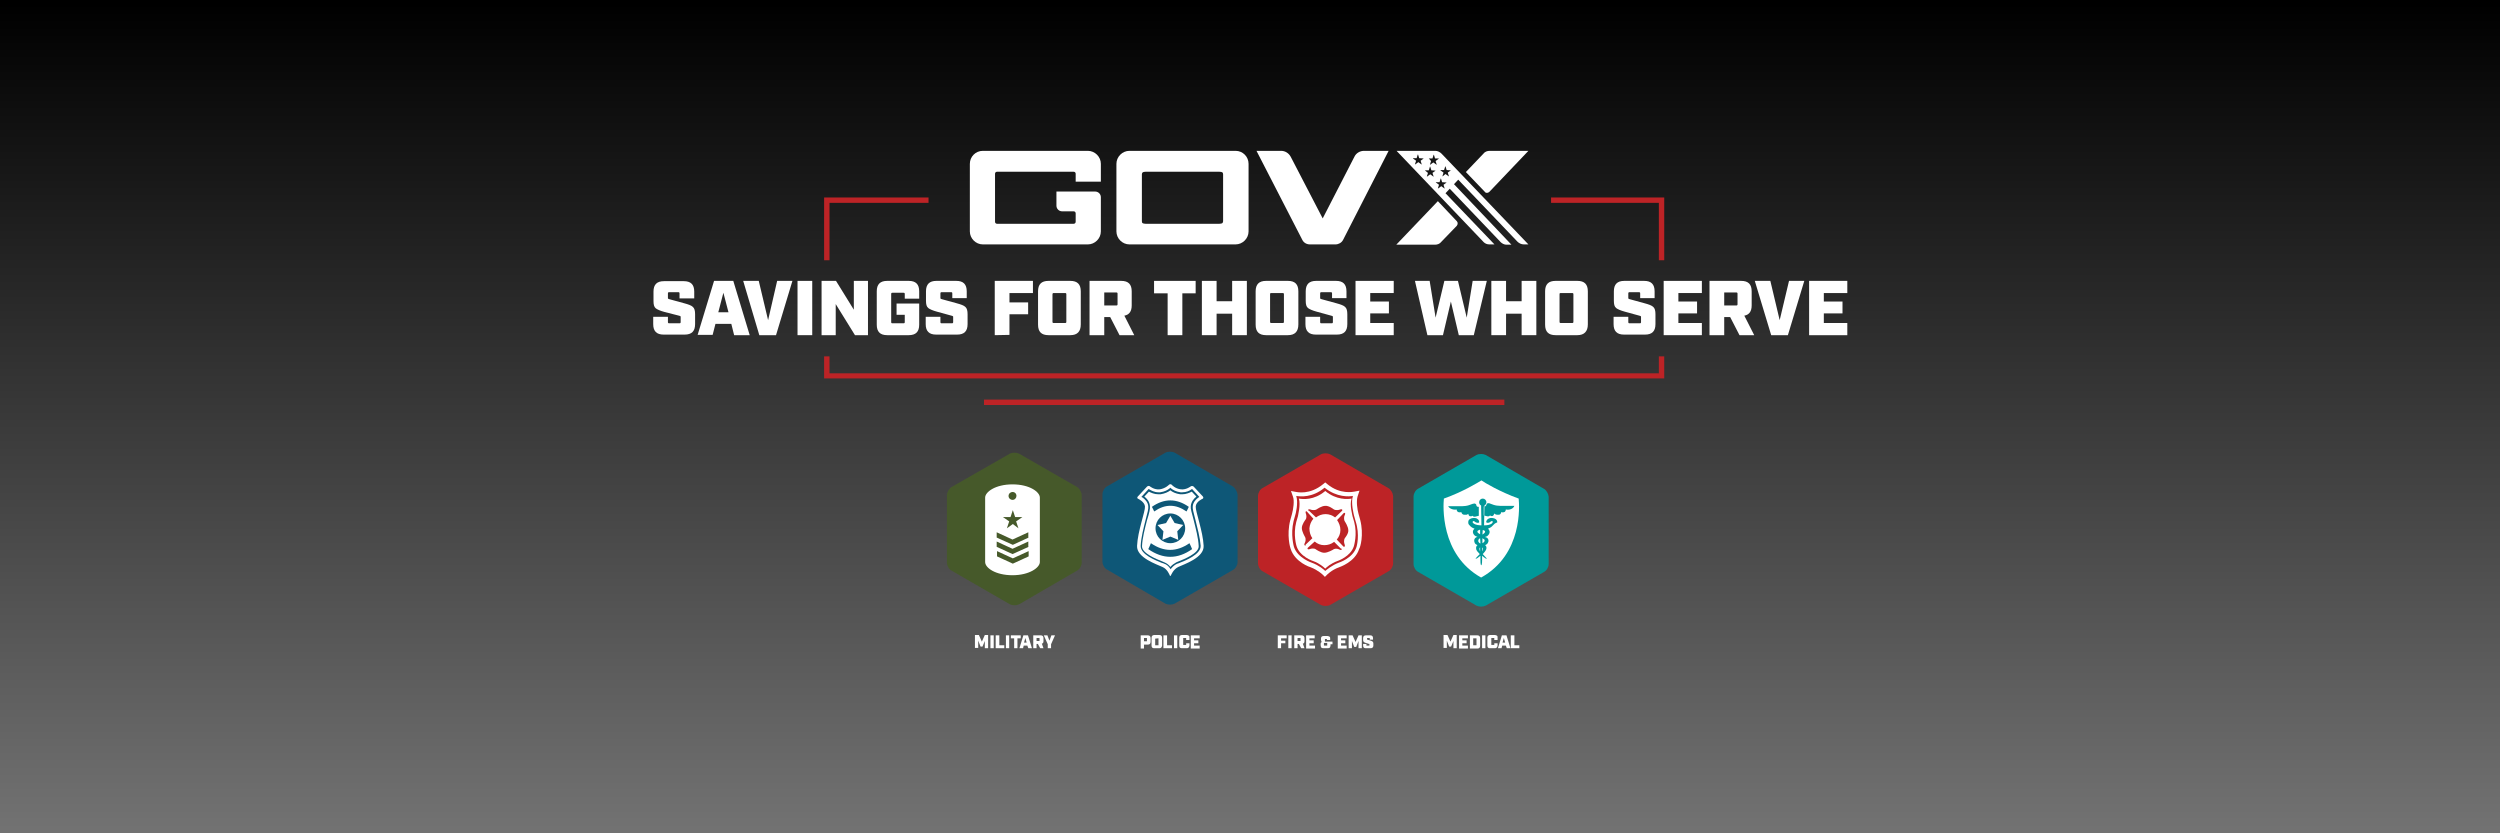 <svg version="1.0" preserveAspectRatio="xMidYMid meet" height="400" viewBox="0 0 900 300" zoomAndPan="magnify" width="1200" xmlns:xlink="http://www.w3.org/1999/xlink" xmlns="http://www.w3.org/2000/svg"><defs><linearGradient id="6fcce1ba76" y2="400" gradientUnits="userSpaceOnUse" x2="600" y1="0" gradientTransform="matrix(0.75, 0, 0, 0.75, 0, 0)" x1="600"><stop offset="0" stop-color="rgb(0%, 0%, 0%)" stop-opacity="1"></stop><stop offset="0.008" stop-color="rgb(0.175%, 0.175%, 0.175%)" stop-opacity="1"></stop><stop offset="0.016" stop-color="rgb(0.526%, 0.526%, 0.526%)" stop-opacity="1"></stop><stop offset="0.023" stop-color="rgb(0.879%, 0.879%, 0.879%)" stop-opacity="1"></stop><stop offset="0.031" stop-color="rgb(1.231%, 1.231%, 1.231%)" stop-opacity="1"></stop><stop offset="0.039" stop-color="rgb(1.584%, 1.584%, 1.584%)" stop-opacity="1"></stop><stop offset="0.047" stop-color="rgb(1.936%, 1.936%, 1.936%)" stop-opacity="1"></stop><stop offset="0.055" stop-color="rgb(2.289%, 2.289%, 2.289%)" stop-opacity="1"></stop><stop offset="0.062" stop-color="rgb(2.641%, 2.641%, 2.641%)" stop-opacity="1"></stop><stop offset="0.07" stop-color="rgb(2.994%, 2.994%, 2.994%)" stop-opacity="1"></stop><stop offset="0.078" stop-color="rgb(3.346%, 3.346%, 3.346%)" stop-opacity="1"></stop><stop offset="0.086" stop-color="rgb(3.699%, 3.699%, 3.699%)" stop-opacity="1"></stop><stop offset="0.094" stop-color="rgb(4.051%, 4.051%, 4.051%)" stop-opacity="1"></stop><stop offset="0.102" stop-color="rgb(4.402%, 4.402%, 4.402%)" stop-opacity="1"></stop><stop offset="0.109" stop-color="rgb(4.755%, 4.755%, 4.755%)" stop-opacity="1"></stop><stop offset="0.117" stop-color="rgb(5.107%, 5.107%, 5.107%)" stop-opacity="1"></stop><stop offset="0.125" stop-color="rgb(5.46%, 5.46%, 5.46%)" stop-opacity="1"></stop><stop offset="0.133" stop-color="rgb(5.812%, 5.812%, 5.812%)" stop-opacity="1"></stop><stop offset="0.141" stop-color="rgb(6.165%, 6.165%, 6.165%)" stop-opacity="1"></stop><stop offset="0.148" stop-color="rgb(6.517%, 6.517%, 6.517%)" stop-opacity="1"></stop><stop offset="0.156" stop-color="rgb(6.87%, 6.87%, 6.87%)" stop-opacity="1"></stop><stop offset="0.164" stop-color="rgb(7.222%, 7.222%, 7.222%)" stop-opacity="1"></stop><stop offset="0.172" stop-color="rgb(7.574%, 7.574%, 7.574%)" stop-opacity="1"></stop><stop offset="0.18" stop-color="rgb(7.927%, 7.927%, 7.927%)" stop-opacity="1"></stop><stop offset="0.188" stop-color="rgb(8.278%, 8.278%, 8.278%)" stop-opacity="1"></stop><stop offset="0.195" stop-color="rgb(8.63%, 8.63%, 8.63%)" stop-opacity="1"></stop><stop offset="0.203" stop-color="rgb(8.983%, 8.983%, 8.983%)" stop-opacity="1"></stop><stop offset="0.211" stop-color="rgb(9.335%, 9.335%, 9.335%)" stop-opacity="1"></stop><stop offset="0.219" stop-color="rgb(9.688%, 9.688%, 9.688%)" stop-opacity="1"></stop><stop offset="0.227" stop-color="rgb(10.04%, 10.04%, 10.04%)" stop-opacity="1"></stop><stop offset="0.234" stop-color="rgb(10.393%, 10.393%, 10.393%)" stop-opacity="1"></stop><stop offset="0.242" stop-color="rgb(10.745%, 10.745%, 10.745%)" stop-opacity="1"></stop><stop offset="0.25" stop-color="rgb(11.098%, 11.098%, 11.098%)" stop-opacity="1"></stop><stop offset="0.258" stop-color="rgb(11.45%, 11.45%, 11.45%)" stop-opacity="1"></stop><stop offset="0.266" stop-color="rgb(11.803%, 11.803%, 11.803%)" stop-opacity="1"></stop><stop offset="0.273" stop-color="rgb(12.155%, 12.155%, 12.155%)" stop-opacity="1"></stop><stop offset="0.281" stop-color="rgb(12.506%, 12.506%, 12.506%)" stop-opacity="1"></stop><stop offset="0.289" stop-color="rgb(12.859%, 12.859%, 12.859%)" stop-opacity="1"></stop><stop offset="0.297" stop-color="rgb(13.211%, 13.211%, 13.211%)" stop-opacity="1"></stop><stop offset="0.305" stop-color="rgb(13.564%, 13.564%, 13.564%)" stop-opacity="1"></stop><stop offset="0.312" stop-color="rgb(13.916%, 13.916%, 13.916%)" stop-opacity="1"></stop><stop offset="0.32" stop-color="rgb(14.268%, 14.268%, 14.268%)" stop-opacity="1"></stop><stop offset="0.328" stop-color="rgb(14.621%, 14.621%, 14.621%)" stop-opacity="1"></stop><stop offset="0.336" stop-color="rgb(14.973%, 14.973%, 14.973%)" stop-opacity="1"></stop><stop offset="0.344" stop-color="rgb(15.326%, 15.326%, 15.326%)" stop-opacity="1"></stop><stop offset="0.352" stop-color="rgb(15.678%, 15.678%, 15.678%)" stop-opacity="1"></stop><stop offset="0.359" stop-color="rgb(16.031%, 16.031%, 16.031%)" stop-opacity="1"></stop><stop offset="0.367" stop-color="rgb(16.382%, 16.382%, 16.382%)" stop-opacity="1"></stop><stop offset="0.375" stop-color="rgb(16.734%, 16.734%, 16.734%)" stop-opacity="1"></stop><stop offset="0.383" stop-color="rgb(17.087%, 17.087%, 17.087%)" stop-opacity="1"></stop><stop offset="0.391" stop-color="rgb(17.439%, 17.439%, 17.439%)" stop-opacity="1"></stop><stop offset="0.398" stop-color="rgb(17.792%, 17.792%, 17.792%)" stop-opacity="1"></stop><stop offset="0.406" stop-color="rgb(18.144%, 18.144%, 18.144%)" stop-opacity="1"></stop><stop offset="0.414" stop-color="rgb(18.497%, 18.497%, 18.497%)" stop-opacity="1"></stop><stop offset="0.422" stop-color="rgb(18.849%, 18.849%, 18.849%)" stop-opacity="1"></stop><stop offset="0.43" stop-color="rgb(19.202%, 19.202%, 19.202%)" stop-opacity="1"></stop><stop offset="0.438" stop-color="rgb(19.554%, 19.554%, 19.554%)" stop-opacity="1"></stop><stop offset="0.445" stop-color="rgb(19.907%, 19.907%, 19.907%)" stop-opacity="1"></stop><stop offset="0.453" stop-color="rgb(20.258%, 20.258%, 20.258%)" stop-opacity="1"></stop><stop offset="0.461" stop-color="rgb(20.61%, 20.61%, 20.61%)" stop-opacity="1"></stop><stop offset="0.469" stop-color="rgb(20.963%, 20.963%, 20.963%)" stop-opacity="1"></stop><stop offset="0.477" stop-color="rgb(21.315%, 21.315%, 21.315%)" stop-opacity="1"></stop><stop offset="0.484" stop-color="rgb(21.667%, 21.667%, 21.667%)" stop-opacity="1"></stop><stop offset="0.492" stop-color="rgb(22.02%, 22.02%, 22.02%)" stop-opacity="1"></stop><stop offset="0.5" stop-color="rgb(22.372%, 22.372%, 22.372%)" stop-opacity="1"></stop><stop offset="0.508" stop-color="rgb(22.725%, 22.725%, 22.725%)" stop-opacity="1"></stop><stop offset="0.516" stop-color="rgb(23.077%, 23.077%, 23.077%)" stop-opacity="1"></stop><stop offset="0.523" stop-color="rgb(23.43%, 23.43%, 23.43%)" stop-opacity="1"></stop><stop offset="0.531" stop-color="rgb(23.782%, 23.782%, 23.782%)" stop-opacity="1"></stop><stop offset="0.539" stop-color="rgb(24.135%, 24.135%, 24.135%)" stop-opacity="1"></stop><stop offset="0.547" stop-color="rgb(24.486%, 24.486%, 24.486%)" stop-opacity="1"></stop><stop offset="0.555" stop-color="rgb(24.838%, 24.838%, 24.838%)" stop-opacity="1"></stop><stop offset="0.562" stop-color="rgb(25.191%, 25.191%, 25.191%)" stop-opacity="1"></stop><stop offset="0.57" stop-color="rgb(25.543%, 25.543%, 25.543%)" stop-opacity="1"></stop><stop offset="0.578" stop-color="rgb(25.896%, 25.896%, 25.896%)" stop-opacity="1"></stop><stop offset="0.586" stop-color="rgb(26.248%, 26.248%, 26.248%)" stop-opacity="1"></stop><stop offset="0.594" stop-color="rgb(26.601%, 26.601%, 26.601%)" stop-opacity="1"></stop><stop offset="0.602" stop-color="rgb(26.953%, 26.953%, 26.953%)" stop-opacity="1"></stop><stop offset="0.609" stop-color="rgb(27.306%, 27.306%, 27.306%)" stop-opacity="1"></stop><stop offset="0.617" stop-color="rgb(27.658%, 27.658%, 27.658%)" stop-opacity="1"></stop><stop offset="0.625" stop-color="rgb(28.011%, 28.011%, 28.011%)" stop-opacity="1"></stop><stop offset="0.633" stop-color="rgb(28.362%, 28.362%, 28.362%)" stop-opacity="1"></stop><stop offset="0.641" stop-color="rgb(28.714%, 28.714%, 28.714%)" stop-opacity="1"></stop><stop offset="0.648" stop-color="rgb(29.066%, 29.066%, 29.066%)" stop-opacity="1"></stop><stop offset="0.656" stop-color="rgb(29.419%, 29.419%, 29.419%)" stop-opacity="1"></stop><stop offset="0.664" stop-color="rgb(29.771%, 29.771%, 29.771%)" stop-opacity="1"></stop><stop offset="0.672" stop-color="rgb(30.124%, 30.124%, 30.124%)" stop-opacity="1"></stop><stop offset="0.68" stop-color="rgb(30.476%, 30.476%, 30.476%)" stop-opacity="1"></stop><stop offset="0.688" stop-color="rgb(30.829%, 30.829%, 30.829%)" stop-opacity="1"></stop><stop offset="0.695" stop-color="rgb(31.181%, 31.181%, 31.181%)" stop-opacity="1"></stop><stop offset="0.703" stop-color="rgb(31.534%, 31.534%, 31.534%)" stop-opacity="1"></stop><stop offset="0.711" stop-color="rgb(31.886%, 31.886%, 31.886%)" stop-opacity="1"></stop><stop offset="0.719" stop-color="rgb(32.237%, 32.237%, 32.237%)" stop-opacity="1"></stop><stop offset="0.727" stop-color="rgb(32.59%, 32.59%, 32.59%)" stop-opacity="1"></stop><stop offset="0.734" stop-color="rgb(32.942%, 32.942%, 32.942%)" stop-opacity="1"></stop><stop offset="0.742" stop-color="rgb(33.295%, 33.295%, 33.295%)" stop-opacity="1"></stop><stop offset="0.75" stop-color="rgb(33.647%, 33.647%, 33.647%)" stop-opacity="1"></stop><stop offset="0.758" stop-color="rgb(34%, 34%, 34%)" stop-opacity="1"></stop><stop offset="0.766" stop-color="rgb(34.352%, 34.352%, 34.352%)" stop-opacity="1"></stop><stop offset="0.773" stop-color="rgb(34.705%, 34.705%, 34.705%)" stop-opacity="1"></stop><stop offset="0.781" stop-color="rgb(35.057%, 35.057%, 35.057%)" stop-opacity="1"></stop><stop offset="0.789" stop-color="rgb(35.41%, 35.41%, 35.41%)" stop-opacity="1"></stop><stop offset="0.797" stop-color="rgb(35.762%, 35.762%, 35.762%)" stop-opacity="1"></stop><stop offset="0.805" stop-color="rgb(36.115%, 36.115%, 36.115%)" stop-opacity="1"></stop><stop offset="0.812" stop-color="rgb(36.465%, 36.465%, 36.465%)" stop-opacity="1"></stop><stop offset="0.82" stop-color="rgb(36.818%, 36.818%, 36.818%)" stop-opacity="1"></stop><stop offset="0.828" stop-color="rgb(37.17%, 37.17%, 37.17%)" stop-opacity="1"></stop><stop offset="0.836" stop-color="rgb(37.523%, 37.523%, 37.523%)" stop-opacity="1"></stop><stop offset="0.844" stop-color="rgb(37.875%, 37.875%, 37.875%)" stop-opacity="1"></stop><stop offset="0.852" stop-color="rgb(38.228%, 38.228%, 38.228%)" stop-opacity="1"></stop><stop offset="0.859" stop-color="rgb(38.58%, 38.58%, 38.58%)" stop-opacity="1"></stop><stop offset="0.867" stop-color="rgb(38.933%, 38.933%, 38.933%)" stop-opacity="1"></stop><stop offset="0.875" stop-color="rgb(39.285%, 39.285%, 39.285%)" stop-opacity="1"></stop><stop offset="0.883" stop-color="rgb(39.638%, 39.638%, 39.638%)" stop-opacity="1"></stop><stop offset="0.891" stop-color="rgb(39.99%, 39.99%, 39.99%)" stop-opacity="1"></stop><stop offset="0.898" stop-color="rgb(40.341%, 40.341%, 40.341%)" stop-opacity="1"></stop><stop offset="0.906" stop-color="rgb(40.694%, 40.694%, 40.694%)" stop-opacity="1"></stop><stop offset="0.914" stop-color="rgb(41.046%, 41.046%, 41.046%)" stop-opacity="1"></stop><stop offset="0.922" stop-color="rgb(41.399%, 41.399%, 41.399%)" stop-opacity="1"></stop><stop offset="0.93" stop-color="rgb(41.751%, 41.751%, 41.751%)" stop-opacity="1"></stop><stop offset="0.938" stop-color="rgb(42.104%, 42.104%, 42.104%)" stop-opacity="1"></stop><stop offset="0.945" stop-color="rgb(42.456%, 42.456%, 42.456%)" stop-opacity="1"></stop><stop offset="0.953" stop-color="rgb(42.809%, 42.809%, 42.809%)" stop-opacity="1"></stop><stop offset="0.961" stop-color="rgb(43.161%, 43.161%, 43.161%)" stop-opacity="1"></stop><stop offset="0.969" stop-color="rgb(43.513%, 43.513%, 43.513%)" stop-opacity="1"></stop><stop offset="0.977" stop-color="rgb(43.866%, 43.866%, 43.866%)" stop-opacity="1"></stop><stop offset="0.984" stop-color="rgb(44.217%, 44.217%, 44.217%)" stop-opacity="1"></stop><stop offset="0.992" stop-color="rgb(44.569%, 44.569%, 44.569%)" stop-opacity="1"></stop><stop offset="1" stop-color="rgb(44.922%, 44.922%, 44.922%)" stop-opacity="1"></stop></linearGradient><clipPath id="f9177aa1bf"><path clip-rule="nonzero" d="M 354 143 L 542 143 L 542 145.801 L 354 145.801 Z M 354 143"></path></clipPath><clipPath id="a6776f1a00"><path clip-rule="nonzero" d="M 502 54.301 L 551 54.301 L 551 89 L 502 89 Z M 502 54.301"></path></clipPath><clipPath id="e746934889"><path clip-rule="nonzero" d="M 527 54.301 L 551 54.301 L 551 70 L 527 70 Z M 527 54.301"></path></clipPath><clipPath id="506d2e5ad3"><path clip-rule="nonzero" d="M 349 54.301 L 397 54.301 L 397 88 L 349 88 Z M 349 54.301"></path></clipPath><clipPath id="1ffcff4861"><path clip-rule="nonzero" d="M 401 54.301 L 450 54.301 L 450 88 L 401 88 Z M 401 54.301"></path></clipPath><clipPath id="8e1aecf8ef"><path clip-rule="nonzero" d="M 452 54.301 L 500 54.301 L 500 88 L 452 88 Z M 452 54.301"></path></clipPath><clipPath id="006093a517"><path clip-rule="nonzero" d="M 651 101 L 665.344 101 L 665.344 121 L 651 121 Z M 651 101"></path></clipPath><clipPath id="8918d7a13b"><path clip-rule="nonzero" d="M 340.891 162.359 L 390 162.359 L 390 218 L 340.891 218 Z M 340.891 162.359"></path></clipPath><clipPath id="4b1defd1ee"><path clip-rule="nonzero" d="M 350 228 L 356 228 L 356 233.609 L 350 233.609 Z M 350 228"></path></clipPath><clipPath id="727d9ad4c1"><path clip-rule="nonzero" d="M 356 228 L 358 228 L 358 233.609 L 356 233.609 Z M 356 228"></path></clipPath><clipPath id="dfff16fd65"><path clip-rule="nonzero" d="M 358 228 L 362 228 L 362 233.609 L 358 233.609 Z M 358 228"></path></clipPath><clipPath id="e25e4406ff"><path clip-rule="nonzero" d="M 362 228 L 364 228 L 364 233.609 L 362 233.609 Z M 362 228"></path></clipPath><clipPath id="025530b665"><path clip-rule="nonzero" d="M 363 228 L 368 228 L 368 233.609 L 363 233.609 Z M 363 228"></path></clipPath><clipPath id="291c564598"><path clip-rule="nonzero" d="M 366 228 L 372 228 L 372 233.609 L 366 233.609 Z M 366 228"></path></clipPath><clipPath id="1d59161489"><path clip-rule="nonzero" d="M 371 228 L 376 228 L 376 233.609 L 371 233.609 Z M 371 228"></path></clipPath><clipPath id="664e6ec006"><path clip-rule="nonzero" d="M 375 228 L 380 228 L 380 233.609 L 375 233.609 Z M 375 228"></path></clipPath><clipPath id="ff2558a33a"><path clip-rule="nonzero" d="M 396 162.359 L 446 162.359 L 446 218 L 396 218 Z M 396 162.359"></path></clipPath><clipPath id="84b3f628f0"><path clip-rule="nonzero" d="M 410 228 L 415 228 L 415 233.609 L 410 233.609 Z M 410 228"></path></clipPath><clipPath id="121219ebc6"><path clip-rule="nonzero" d="M 414 228 L 419 228 L 419 233.609 L 414 233.609 Z M 414 228"></path></clipPath><clipPath id="d3a24f1244"><path clip-rule="nonzero" d="M 418 228 L 422 228 L 422 233.609 L 418 233.609 Z M 418 228"></path></clipPath><clipPath id="b804b096c3"><path clip-rule="nonzero" d="M 422 228 L 424 228 L 424 233.609 L 422 233.609 Z M 422 228"></path></clipPath><clipPath id="9dcb213908"><path clip-rule="nonzero" d="M 424 228 L 429 228 L 429 233.609 L 424 233.609 Z M 424 228"></path></clipPath><clipPath id="1173a20d88"><path clip-rule="nonzero" d="M 428 228 L 432 228 L 432 233.609 L 428 233.609 Z M 428 228"></path></clipPath><clipPath id="d0b6d0210c"><path clip-rule="nonzero" d="M 460 228 L 464 228 L 464 233.609 L 460 233.609 Z M 460 228"></path></clipPath><clipPath id="46067e0022"><path clip-rule="nonzero" d="M 463 228 L 465 228 L 465 233.609 L 463 233.609 Z M 463 228"></path></clipPath><clipPath id="6bb8346cb8"><path clip-rule="nonzero" d="M 465 228 L 470 228 L 470 233.609 L 465 233.609 Z M 465 228"></path></clipPath><clipPath id="b55a00687a"><path clip-rule="nonzero" d="M 470 228 L 474 228 L 474 233.609 L 470 233.609 Z M 470 228"></path></clipPath><clipPath id="901a3b6214"><path clip-rule="nonzero" d="M 475 228 L 480 228 L 480 233.609 L 475 233.609 Z M 475 228"></path></clipPath><clipPath id="6c949e9fa0"><path clip-rule="nonzero" d="M 481 228 L 485 228 L 485 233.609 L 481 233.609 Z M 481 228"></path></clipPath><clipPath id="82af943ec4"><path clip-rule="nonzero" d="M 485 228 L 491 228 L 491 233.609 L 485 233.609 Z M 485 228"></path></clipPath><clipPath id="afd3c66ec1"><path clip-rule="nonzero" d="M 490 228 L 495 228 L 495 233.609 L 490 233.609 Z M 490 228"></path></clipPath><clipPath id="332338a53f"><path clip-rule="nonzero" d="M 519 228 L 525 228 L 525 233.609 L 519 233.609 Z M 519 228"></path></clipPath><clipPath id="c8403288bd"><path clip-rule="nonzero" d="M 525 228 L 529 228 L 529 233.609 L 525 233.609 Z M 525 228"></path></clipPath><clipPath id="8ab9c600e4"><path clip-rule="nonzero" d="M 529 228 L 533 228 L 533 233.609 L 529 233.609 Z M 529 228"></path></clipPath><clipPath id="e0251ef6f7"><path clip-rule="nonzero" d="M 533 228 L 535 228 L 535 233.609 L 533 233.609 Z M 533 228"></path></clipPath><clipPath id="6645b74d8b"><path clip-rule="nonzero" d="M 535 228 L 540 228 L 540 233.609 L 535 233.609 Z M 535 228"></path></clipPath><clipPath id="f00f502265"><path clip-rule="nonzero" d="M 539 228 L 544 228 L 544 233.609 L 539 233.609 Z M 539 228"></path></clipPath><clipPath id="d721124101"><path clip-rule="nonzero" d="M 543 228 L 547 228 L 547 233.609 L 543 233.609 Z M 543 228"></path></clipPath></defs><rect fill-opacity="1" height="360" y="-30" fill="#ffffff" width="1080" x="-90"></rect><rect height="360" y="-30" width="1080" fill="url(#6fcce1ba76)" x="-90"></rect><g clip-path="url(#f9177aa1bf)"><path fill-rule="nonzero" fill-opacity="1" d="M 354.238 143.867 L 541.57 143.867 L 541.57 145.801 L 354.238 145.801 Z M 354.238 143.867" fill="#bd2326"></path></g><path fill-rule="nonzero" fill-opacity="1" d="M 558.379 73.027 L 597.188 73.027 L 597.188 93.688 L 599.125 93.688 L 599.125 71.094 L 558.379 71.094 Z M 558.379 73.027" fill="#bd2326"></path><path fill-rule="nonzero" fill-opacity="1" d="M 597.188 128.293 L 597.188 134.398 L 298.621 134.398 L 298.621 128.293 L 296.684 128.293 L 296.684 136.23 L 599.125 136.23 L 599.125 128.293 Z M 597.188 128.293" fill="#bd2326"></path><path fill-rule="nonzero" fill-opacity="1" d="M 298.621 93.688 L 298.621 73.027 L 334.273 73.027 L 334.273 71.094 L 296.684 71.094 L 296.684 93.688 Z M 298.621 93.688" fill="#bd2326"></path><g clip-path="url(#a6776f1a00)"><path fill-rule="nonzero" fill-opacity="1" d="M 518.957 55.316 C 518.344 54.707 517.531 54.301 516.715 54.301 L 502.758 54.301 L 534.133 87.176 C 534.645 87.684 535.355 87.988 536.172 87.988 L 538.004 87.988 L 520.383 69.566 L 521.91 67.938 L 540.246 87.176 C 540.754 87.684 541.57 88.09 542.281 88.09 L 544.117 88.09 L 523.438 66.309 L 524.965 64.68 L 546.254 86.969 C 546.867 87.582 547.684 87.988 548.598 87.988 L 550.227 87.988 Z M 514.371 57.047 L 515.695 57.047 L 516.102 55.723 L 516.207 55.723 L 516.613 57.047 L 517.938 57.047 C 517.938 57.047 518.039 57.047 517.938 57.148 L 516.816 57.965 L 517.223 59.285 C 517.223 59.285 517.223 59.387 517.121 59.285 L 516 58.473 L 514.883 59.285 L 514.777 59.285 L 515.188 57.965 Z M 512.539 57.047 L 511.418 57.863 L 511.824 59.184 C 511.824 59.184 511.824 59.285 511.723 59.184 L 510.602 58.371 L 509.48 59.184 L 509.379 59.184 L 509.789 57.863 L 508.668 57.047 L 508.668 56.945 L 509.992 56.945 L 510.398 55.621 L 510.5 55.621 L 510.906 56.945 L 512.539 57.047 C 512.539 57.047 512.641 57.047 512.539 57.047 Z M 516.816 61.422 L 515.695 62.238 L 516.102 63.562 C 516.102 63.562 516.102 63.664 516 63.562 L 514.883 62.746 L 513.762 63.562 L 513.66 63.562 L 514.066 62.238 L 513.047 61.422 L 513.047 61.32 L 514.371 61.32 L 514.777 60 L 514.883 60 L 515.289 61.32 L 516.816 61.422 C 516.816 61.32 516.816 61.32 516.816 61.422 Z M 520.789 65.699 L 519.668 66.512 L 520.074 67.836 C 520.074 67.836 520.074 67.938 519.973 67.836 L 518.855 67.023 L 517.734 67.836 L 517.633 67.836 L 518.039 66.512 L 516.918 65.699 L 516.918 65.598 L 518.242 65.598 L 518.648 64.273 L 518.75 64.273 L 519.16 65.598 L 520.789 65.699 C 520.789 65.598 520.789 65.598 520.789 65.699 Z M 522.316 61.32 L 521.195 62.137 L 521.605 63.461 C 521.605 63.461 521.605 63.562 521.504 63.461 L 520.383 62.645 L 519.363 63.461 L 519.262 63.461 L 519.668 62.137 L 518.547 61.32 L 518.547 61.219 L 519.871 61.219 L 520.281 59.898 L 520.383 59.898 L 520.789 61.219 L 522.316 61.32 C 522.316 61.219 522.418 61.32 522.316 61.32 Z M 522.316 61.32" fill="#ffffff"></path></g><path fill-rule="nonzero" fill-opacity="1" d="M 517.633 72.414 L 502.656 88.09 L 516.613 88.09 C 517.426 88.09 518.344 87.785 518.855 87.07 L 524.457 81.27 C 524.863 80.762 524.863 80.051 524.457 79.641 Z M 517.633 72.414" fill="#ffffff"></path><g clip-path="url(#e746934889)"><path fill-rule="nonzero" fill-opacity="1" d="M 536.172 69.059 L 550.227 54.301 L 536.273 54.301 C 535.457 54.301 534.543 54.605 534.031 55.316 L 527.715 61.934 L 534.543 69.059 C 534.848 69.566 535.66 69.566 536.172 69.059 Z M 536.172 69.059" fill="#ffffff"></path></g><g clip-path="url(#506d2e5ad3)"><path fill-rule="nonzero" fill-opacity="1" d="M 349.145 58.98 L 349.145 83.305 C 349.145 85.852 351.285 87.988 353.832 87.988 L 391.625 87.988 C 394.168 87.988 396.309 85.852 396.309 83.305 L 396.309 70.992 C 396.309 69.871 395.391 68.957 394.273 68.957 L 380.316 68.957 L 380.316 74.043 C 380.316 75.164 381.234 76.078 382.352 76.078 L 386.531 76.078 C 386.938 76.078 387.242 76.387 387.242 76.793 L 387.242 79.848 C 387.242 80.254 386.938 80.559 386.531 80.559 L 358.926 80.559 C 358.516 80.559 358.211 80.254 358.211 79.848 L 358.211 62.543 C 358.211 62.137 358.516 61.832 358.926 61.832 L 386.531 61.832 C 386.938 61.832 387.242 62.137 387.242 62.543 L 387.242 65.395 L 396.309 65.395 L 396.309 58.98 C 396.309 56.438 394.168 54.301 391.625 54.301 L 353.832 54.301 C 351.184 54.301 349.145 56.438 349.145 58.98 Z M 349.145 58.98" fill="#ffffff"></path></g><g clip-path="url(#1ffcff4861)"><path fill-rule="nonzero" fill-opacity="1" d="M 444.797 54.301 L 406.598 54.301 C 404.051 54.301 401.91 56.438 401.91 58.98 L 401.91 83.305 C 401.91 85.852 404.051 87.988 406.598 87.988 L 444.797 87.988 C 447.344 87.988 449.484 85.852 449.484 83.305 L 449.484 58.98 C 449.484 56.438 447.445 54.301 444.797 54.301 Z M 440.316 62.746 L 440.316 79.641 C 440.316 79.949 440.215 80.152 440.008 80.355 C 439.805 80.457 439.5 80.559 438.992 80.559 L 412.402 80.559 C 411.895 80.559 411.59 80.457 411.387 80.355 C 411.18 80.254 411.078 80.051 411.078 79.641 L 411.078 62.746 C 411.078 62.441 411.18 62.238 411.387 62.035 C 411.59 61.934 411.895 61.832 412.402 61.832 L 438.992 61.832 C 439.5 61.832 439.906 61.934 440.008 62.035 C 440.215 62.137 440.316 62.441 440.316 62.746 Z M 440.316 62.746" fill="#ffffff"></path></g><g clip-path="url(#8e1aecf8ef)"><path fill-rule="nonzero" fill-opacity="1" d="M 491.043 54.301 C 489.617 54.301 488.191 55.113 487.582 56.438 L 476.172 78.625 L 476.172 78.727 L 476.172 78.625 L 464.66 56.438 C 463.949 55.113 462.625 54.301 461.199 54.301 L 452.336 54.301 L 468.836 86.359 C 469.348 87.379 470.367 87.988 471.59 87.988 L 480.758 87.988 C 481.875 87.988 482.996 87.379 483.508 86.359 L 499.906 54.301 Z M 491.043 54.301" fill="#ffffff"></path></g><path fill-rule="nonzero" fill-opacity="1" d="M 244.629 107.328 L 244.629 105.699 C 244.629 105.496 244.629 105.391 244.527 105.289 C 244.426 105.188 244.324 105.188 244.121 105.188 L 240.965 105.188 C 240.758 105.188 240.656 105.188 240.555 105.289 C 240.453 105.391 240.453 105.496 240.453 105.699 L 240.453 107.223 C 240.453 107.328 240.453 107.531 240.555 107.531 C 240.656 107.633 240.758 107.633 241.066 107.734 L 246.262 109.16 C 247.789 109.566 248.91 109.973 249.418 110.48 C 250.031 110.992 250.234 111.906 250.234 113.129 L 250.234 116.691 C 250.234 119.234 249.012 120.457 246.465 120.457 L 238.926 120.457 C 236.379 120.457 235.156 119.234 235.156 116.691 L 235.156 114.043 L 240.453 114.043 L 240.453 115.875 C 240.453 116.078 240.453 116.18 240.555 116.281 C 240.656 116.387 240.758 116.387 240.965 116.387 L 244.527 116.387 C 244.73 116.387 244.836 116.387 244.938 116.281 C 245.039 116.18 245.039 116.078 245.039 115.875 L 245.039 114.145 C 245.039 114.043 245.039 113.84 244.938 113.84 C 244.836 113.738 244.73 113.738 244.426 113.637 L 239.23 112.312 C 237.703 111.906 236.582 111.398 236.074 110.992 C 235.461 110.48 235.258 109.668 235.258 108.344 L 235.258 104.984 C 235.258 102.441 236.48 101.219 239.027 101.219 L 246.16 101.219 C 248.707 101.219 249.926 102.441 249.926 104.984 L 249.926 107.43 L 244.629 107.43 Z M 244.629 107.328" fill="#ffffff"></path><path fill-rule="nonzero" fill-opacity="1" d="M 263.273 116.59 L 257.566 116.59 L 256.547 120.559 L 251.148 120.559 L 257.059 101.117 L 263.984 101.117 L 269.895 120.66 L 264.289 120.66 Z M 262.254 112.414 L 260.418 105.391 L 258.586 112.414 Z M 262.254 112.414" fill="#ffffff"></path><path fill-rule="nonzero" fill-opacity="1" d="M 285.273 101.117 L 279.367 120.66 L 273.355 120.66 L 267.551 101.117 L 273.152 101.117 L 276.516 115.266 L 279.773 101.117 Z M 285.273 101.117" fill="#ffffff"></path><path fill-rule="nonzero" fill-opacity="1" d="M 287.109 101.117 L 292.406 101.117 L 292.406 120.66 L 287.109 120.66 Z M 287.109 101.117" fill="#ffffff"></path><path fill-rule="nonzero" fill-opacity="1" d="M 307.379 101.117 L 312.473 101.117 L 312.473 120.66 L 307.789 120.66 L 300.859 109.465 L 300.859 120.66 L 295.766 120.66 L 295.766 101.117 L 300.961 101.117 L 307.379 111.5 Z M 307.379 101.117" fill="#ffffff"></path><path fill-rule="nonzero" fill-opacity="1" d="M 325.715 107.531 L 325.715 105.902 C 325.715 105.699 325.715 105.598 325.613 105.496 C 325.512 105.391 325.41 105.391 325.207 105.391 L 321.336 105.391 C 321.133 105.391 321.031 105.391 320.93 105.496 C 320.828 105.598 320.828 105.699 320.828 105.902 L 320.828 115.875 C 320.828 116.078 320.828 116.18 320.93 116.281 C 321.031 116.387 321.133 116.387 321.336 116.387 L 325.207 116.387 C 325.41 116.387 325.512 116.387 325.613 116.281 C 325.715 116.18 325.715 116.078 325.715 115.875 L 325.715 113.332 L 322.762 113.332 L 322.762 109.262 L 330.91 109.262 L 330.91 116.895 C 330.91 119.438 329.688 120.66 327.141 120.66 L 319.398 120.66 C 316.852 120.66 315.633 119.438 315.633 116.895 L 315.633 104.883 C 315.633 102.34 316.852 101.117 319.398 101.117 L 327.141 101.117 C 329.688 101.117 330.91 102.34 330.91 104.883 L 330.91 107.531 Z M 325.715 107.531" fill="#ffffff"></path><path fill-rule="nonzero" fill-opacity="1" d="M 342.828 107.328 L 342.828 105.699 C 342.828 105.496 342.828 105.391 342.727 105.289 C 342.625 105.188 342.523 105.188 342.32 105.188 L 339.059 105.188 C 338.855 105.188 338.754 105.188 338.652 105.289 C 338.551 105.391 338.551 105.496 338.551 105.699 L 338.551 107.223 C 338.551 107.328 338.551 107.531 338.652 107.531 C 338.754 107.633 338.855 107.633 339.164 107.734 L 344.355 109.16 C 345.887 109.566 347.004 109.973 347.516 110.48 C 348.125 110.992 348.328 111.906 348.328 113.129 L 348.328 116.691 C 348.328 119.234 347.109 120.457 344.562 120.457 L 337.023 120.457 C 334.477 120.457 333.254 119.234 333.254 116.691 L 333.254 114.043 L 338.551 114.043 L 338.551 115.875 C 338.551 116.078 338.551 116.18 338.652 116.281 C 338.754 116.387 338.855 116.387 339.059 116.387 L 342.625 116.387 C 342.828 116.387 342.93 116.387 343.031 116.281 C 343.137 116.18 343.137 116.078 343.137 115.875 L 343.137 114.145 C 343.137 114.043 343.137 113.84 343.031 113.84 C 342.93 113.738 342.828 113.738 342.523 113.637 L 337.328 112.211 C 335.801 111.805 334.68 111.297 334.172 110.887 C 333.559 110.379 333.355 109.566 333.355 108.242 L 333.355 104.883 C 333.355 102.34 334.578 101.117 337.125 101.117 L 344.254 101.117 C 346.801 101.117 348.023 102.34 348.023 104.883 L 348.023 107.328 C 348.023 107.328 342.828 107.328 342.828 107.328 Z M 342.828 107.328" fill="#ffffff"></path><path fill-rule="nonzero" fill-opacity="1" d="M 358.109 120.66 L 358.109 101.117 L 371.859 101.117 L 371.859 105.496 L 363.406 105.496 L 363.406 108.852 L 370.129 108.852 L 370.129 113.129 L 363.406 113.129 L 363.406 120.559 Z M 358.109 120.66" fill="#ffffff"></path><path fill-rule="nonzero" fill-opacity="1" d="M 385.309 120.66 L 377.465 120.66 C 374.918 120.66 373.695 119.438 373.695 116.895 L 373.695 104.883 C 373.695 102.34 374.918 101.117 377.465 101.117 L 385.309 101.117 C 387.855 101.117 389.078 102.34 389.078 104.883 L 389.078 116.793 C 389.078 119.336 387.855 120.66 385.309 120.66 Z M 378.891 106.004 L 378.891 115.773 C 378.891 115.977 378.891 116.078 378.992 116.18 C 379.094 116.281 379.195 116.281 379.398 116.281 L 383.371 116.281 C 383.574 116.281 383.676 116.281 383.781 116.18 C 383.883 116.078 383.883 115.977 383.883 115.773 L 383.883 106.004 C 383.883 105.801 383.883 105.699 383.781 105.598 C 383.676 105.496 383.574 105.496 383.371 105.496 L 379.398 105.496 C 379.195 105.496 379.094 105.496 378.992 105.598 C 378.992 105.598 378.891 105.801 378.891 106.004 Z M 378.891 106.004" fill="#ffffff"></path><path fill-rule="nonzero" fill-opacity="1" d="M 408.328 120.66 L 403.031 120.66 L 399.672 114.145 L 397.531 114.145 L 397.531 120.66 L 392.234 120.66 L 392.234 101.117 L 403.645 101.117 C 406.191 101.117 407.414 102.34 407.414 104.883 L 407.414 109.973 C 407.414 112.109 406.496 113.332 404.766 113.637 Z M 397.531 109.973 L 401.809 109.973 C 402.012 109.973 402.117 109.973 402.219 109.871 C 402.32 109.77 402.32 109.668 402.32 109.465 L 402.32 105.801 C 402.32 105.598 402.32 105.496 402.219 105.391 C 402.117 105.289 402.012 105.289 401.809 105.289 L 397.531 105.289 Z M 397.531 109.973" fill="#ffffff"></path><path fill-rule="nonzero" fill-opacity="1" d="M 430.535 105.598 L 425.645 105.598 L 425.645 120.66 L 420.348 120.66 L 420.348 105.598 L 415.461 105.598 L 415.461 101.117 L 430.434 101.117 L 430.434 105.598 Z M 430.535 105.598" fill="#ffffff"></path><path fill-rule="nonzero" fill-opacity="1" d="M 432.676 120.66 L 432.676 101.117 L 437.973 101.117 L 437.973 108.445 L 443.574 108.445 L 443.574 101.117 L 448.871 101.117 L 448.871 120.66 L 443.574 120.66 L 443.574 112.926 L 437.973 112.926 L 437.973 120.66 Z M 432.676 120.66" fill="#ffffff"></path><path fill-rule="nonzero" fill-opacity="1" d="M 463.641 120.66 L 455.797 120.66 C 453.254 120.66 452.031 119.438 452.031 116.895 L 452.031 104.883 C 452.031 102.34 453.254 101.117 455.797 101.117 L 463.641 101.117 C 466.188 101.117 467.41 102.34 467.41 104.883 L 467.41 116.793 C 467.41 119.336 466.188 120.66 463.641 120.66 Z M 457.227 106.004 L 457.227 115.773 C 457.227 115.977 457.227 116.078 457.328 116.18 C 457.43 116.281 457.531 116.281 457.734 116.281 L 461.707 116.281 C 461.91 116.281 462.012 116.281 462.113 116.18 C 462.215 116.078 462.215 115.977 462.215 115.773 L 462.215 106.004 C 462.215 105.801 462.215 105.699 462.113 105.598 C 462.012 105.496 461.91 105.496 461.707 105.496 L 457.734 105.496 C 457.531 105.496 457.43 105.496 457.328 105.598 C 457.227 105.598 457.227 105.801 457.227 106.004 Z M 457.227 106.004" fill="#ffffff"></path><path fill-rule="nonzero" fill-opacity="1" d="M 479.535 107.328 L 479.535 105.699 C 479.535 105.496 479.535 105.391 479.43 105.289 C 479.328 105.188 479.227 105.188 479.023 105.188 L 475.766 105.188 C 475.562 105.188 475.457 105.188 475.355 105.289 C 475.254 105.391 475.254 105.496 475.254 105.699 L 475.254 107.223 C 475.254 107.328 475.254 107.531 475.355 107.531 C 475.457 107.633 475.562 107.633 475.867 107.734 L 481.062 109.16 C 482.59 109.566 483.711 109.973 484.219 110.48 C 484.832 110.992 485.035 111.906 485.035 113.129 L 485.035 116.691 C 485.035 119.234 483.812 120.457 481.266 120.457 L 473.727 120.457 C 471.18 120.457 469.957 119.234 469.957 116.691 L 469.957 114.043 L 475.254 114.043 L 475.254 115.875 C 475.254 116.078 475.254 116.18 475.355 116.281 C 475.457 116.387 475.562 116.387 475.766 116.387 L 479.328 116.387 C 479.535 116.387 479.637 116.387 479.738 116.281 C 479.84 116.18 479.84 116.078 479.84 115.875 L 479.84 114.145 C 479.84 114.043 479.84 113.84 479.738 113.84 C 479.637 113.738 479.535 113.738 479.227 113.637 L 474.031 112.211 C 472.504 111.805 471.383 111.297 470.875 110.887 C 470.262 110.379 470.059 109.566 470.059 108.242 L 470.059 104.883 C 470.059 102.34 471.281 101.117 473.828 101.117 L 480.961 101.117 C 483.508 101.117 484.73 102.34 484.73 104.883 L 484.73 107.328 C 484.73 107.328 479.535 107.328 479.535 107.328 Z M 479.535 107.328" fill="#ffffff"></path><path fill-rule="nonzero" fill-opacity="1" d="M 487.988 101.117 L 501.742 101.117 L 501.742 105.496 L 493.285 105.496 L 493.285 108.547 L 500.008 108.547 L 500.008 112.824 L 493.285 112.824 L 493.285 116.281 L 501.742 116.281 L 501.742 120.66 L 487.988 120.66 Z M 487.988 101.117" fill="#ffffff"></path><path fill-rule="nonzero" fill-opacity="1" d="M 530.566 120.66 L 525.168 120.66 L 522.316 108.547 L 519.465 120.66 L 513.863 120.66 L 509.379 101.117 L 514.676 101.117 L 516.816 114.348 L 519.973 101.117 L 524.863 101.117 L 528.023 114.348 L 530.16 101.117 L 535.254 101.117 Z M 530.566 120.66" fill="#ffffff"></path><path fill-rule="nonzero" fill-opacity="1" d="M 536.883 120.66 L 536.883 101.117 L 542.18 101.117 L 542.18 108.445 L 547.785 108.445 L 547.785 101.117 L 553.082 101.117 L 553.082 120.66 L 547.785 120.66 L 547.785 112.926 L 542.18 112.926 L 542.18 120.66 Z M 536.883 120.66" fill="#ffffff"></path><path fill-rule="nonzero" fill-opacity="1" d="M 567.852 120.66 L 560.008 120.66 C 557.461 120.66 556.238 119.438 556.238 116.895 L 556.238 104.883 C 556.238 102.34 557.461 101.117 560.008 101.117 L 567.852 101.117 C 570.398 101.117 571.621 102.34 571.621 104.883 L 571.621 116.793 C 571.621 119.336 570.297 120.66 567.852 120.66 Z M 561.434 106.004 L 561.434 115.773 C 561.434 115.977 561.434 116.078 561.535 116.18 C 561.637 116.281 561.738 116.281 561.941 116.281 L 565.914 116.281 C 566.121 116.281 566.223 116.281 566.324 116.18 C 566.426 116.078 566.426 115.977 566.426 115.773 L 566.426 106.004 C 566.426 105.801 566.426 105.699 566.324 105.598 C 566.223 105.496 566.121 105.496 565.914 105.496 L 561.941 105.496 C 561.738 105.496 561.637 105.496 561.535 105.598 C 561.434 105.598 561.434 105.801 561.434 106.004 Z M 561.434 106.004" fill="#ffffff"></path><path fill-rule="nonzero" fill-opacity="1" d="M 590.465 107.328 L 590.465 105.699 C 590.465 105.496 590.465 105.391 590.363 105.289 C 590.262 105.188 590.16 105.188 589.957 105.188 L 586.695 105.188 C 586.492 105.188 586.391 105.188 586.289 105.289 C 586.188 105.391 586.188 105.496 586.188 105.699 L 586.188 107.223 C 586.188 107.328 586.188 107.531 586.289 107.531 C 586.391 107.633 586.492 107.633 586.797 107.734 L 591.992 109.16 C 593.523 109.566 594.641 109.973 595.152 110.48 C 595.762 110.992 595.965 111.906 595.965 113.129 L 595.965 116.691 C 595.965 119.234 594.742 120.457 592.195 120.457 L 584.66 120.457 C 582.113 120.457 580.891 119.234 580.891 116.691 L 580.891 114.043 L 586.188 114.043 L 586.188 115.875 C 586.188 116.078 586.188 116.18 586.289 116.281 C 586.391 116.387 586.492 116.387 586.695 116.387 L 590.262 116.387 C 590.465 116.387 590.566 116.387 590.668 116.281 C 590.77 116.18 590.77 116.078 590.77 115.875 L 590.77 114.145 C 590.77 114.043 590.77 113.84 590.668 113.84 C 590.566 113.738 590.465 113.738 590.16 113.637 L 584.965 112.211 C 583.438 111.805 582.316 111.297 581.809 110.887 C 581.195 110.379 580.992 109.566 580.992 108.242 L 580.992 104.883 C 580.992 102.34 582.215 101.117 584.762 101.117 L 591.891 101.117 C 594.438 101.117 595.66 102.34 595.66 104.883 L 595.66 107.328 C 595.66 107.328 590.465 107.328 590.465 107.328 Z M 590.465 107.328" fill="#ffffff"></path><path fill-rule="nonzero" fill-opacity="1" d="M 598.922 101.117 L 612.672 101.117 L 612.672 105.496 L 604.219 105.496 L 604.219 108.547 L 610.941 108.547 L 610.941 112.824 L 604.219 112.824 L 604.219 116.281 L 612.672 116.281 L 612.672 120.66 L 598.922 120.66 Z M 598.922 101.117" fill="#ffffff"></path><path fill-rule="nonzero" fill-opacity="1" d="M 631.516 120.66 L 626.219 120.66 L 622.859 114.145 L 620.719 114.145 L 620.719 120.66 L 615.422 120.66 L 615.422 101.117 L 626.832 101.117 C 629.379 101.117 630.602 102.34 630.602 104.883 L 630.602 109.973 C 630.602 112.109 629.684 113.332 627.953 113.637 Z M 620.719 109.973 L 625 109.973 C 625.203 109.973 625.305 109.973 625.406 109.871 C 625.508 109.77 625.508 109.668 625.508 109.465 L 625.508 105.801 C 625.508 105.598 625.508 105.496 625.406 105.391 C 625.305 105.289 625.203 105.289 625 105.289 L 620.719 105.289 Z M 620.719 109.973" fill="#ffffff"></path><path fill-rule="nonzero" fill-opacity="1" d="M 649.547 101.117 L 643.641 120.66 L 637.629 120.66 L 631.723 101.117 L 637.324 101.117 L 640.684 115.266 L 644.047 101.117 Z M 649.547 101.117" fill="#ffffff"></path><g clip-path="url(#006093a517)"><path fill-rule="nonzero" fill-opacity="1" d="M 651.281 101.117 L 665.031 101.117 L 665.031 105.496 L 656.578 105.496 L 656.578 108.547 L 663.301 108.547 L 663.301 112.824 L 656.578 112.824 L 656.578 116.281 L 665.031 116.281 L 665.031 120.66 L 651.281 120.66 Z M 651.281 101.117" fill="#ffffff"></path></g><g clip-path="url(#8918d7a13b)"><path fill-rule="nonzero" fill-opacity="1" d="M 387.754 175.328 L 366.871 163.316 C 365.922 162.84 364.5 162.84 363.551 163.316 L 342.551 175.328 C 341.605 175.922 340.891 177.23 340.891 178.301 L 340.891 202.562 C 340.891 203.633 341.605 204.941 342.551 205.418 L 363.551 217.547 C 364.5 218.023 365.922 218.023 366.871 217.547 L 387.754 205.418 C 388.703 204.941 389.414 203.633 389.414 202.562 L 389.414 178.301 C 389.414 177.23 388.703 175.922 387.754 175.328 Z M 387.754 175.328" fill="#46592a"></path></g><path fill-rule="nonzero" fill-opacity="1" d="M 364.5 174.375 C 358.332 174.375 354.652 177.113 354.652 179.133 C 354.652 181.156 354.652 191.621 354.652 191.621 C 354.652 191.621 354.652 200.184 354.652 202.324 C 354.652 204.465 358.449 207.082 364.5 207.082 C 370.551 207.082 374.348 204.348 374.348 202.324 C 374.348 200.301 374.348 191.621 374.348 191.621 C 374.348 191.621 374.348 181.156 374.348 179.133 C 374.348 177.113 370.668 174.375 364.5 174.375 Z M 364.5 177.113 C 365.332 177.113 365.922 177.707 365.922 178.539 C 365.922 179.254 365.332 179.965 364.5 179.965 C 363.789 179.965 363.078 179.371 363.078 178.539 C 363.078 177.707 363.789 177.113 364.5 177.113 Z M 363.789 186.148 L 364.617 183.652 L 365.449 186.148 L 368.059 186.148 L 365.805 187.695 L 366.637 190.195 L 364.617 188.648 L 362.484 190.195 L 363.312 187.695 L 361.059 186.148 Z M 370.312 200.301 L 364.617 202.918 L 358.926 200.301 L 358.926 198.398 L 364.617 201.016 L 370.312 198.398 Z M 370.312 196.855 L 364.5 199.469 L 358.805 196.855 L 358.805 194.949 L 364.5 197.566 L 370.195 194.949 L 370.195 196.855 Z M 370.312 193.523 L 364.617 196.141 L 358.805 193.523 L 358.805 191.621 L 364.5 194.238 L 370.195 191.621 L 370.195 193.523 Z M 370.312 193.523" fill="#ffffff"></path><g clip-path="url(#4b1defd1ee)"><path fill-rule="nonzero" fill-opacity="1" d="M 355.723 228.727 L 355.723 233.363 L 354.535 233.363 L 354.535 230.75 L 353.703 232.77 L 352.992 232.77 L 352.16 230.629 L 352.16 233.246 L 350.977 233.246 L 350.977 228.609 L 352.398 228.609 L 353.469 230.988 L 354.535 228.609 L 355.723 228.609 Z M 355.723 228.727" fill="#ffffff"></path></g><g clip-path="url(#727d9ad4c1)"><path fill-rule="nonzero" fill-opacity="1" d="M 356.551 228.727 L 357.738 228.727 L 357.738 233.363 L 356.551 233.363 Z M 356.551 228.727" fill="#ffffff"></path></g><g clip-path="url(#dfff16fd65)"><path fill-rule="nonzero" fill-opacity="1" d="M 358.57 228.727 L 359.754 228.727 L 359.754 232.293 L 361.535 232.293 L 361.535 233.363 L 358.449 233.363 L 358.449 228.727 Z M 358.57 228.727" fill="#ffffff"></path></g><g clip-path="url(#e25e4406ff)"><path fill-rule="nonzero" fill-opacity="1" d="M 362.129 228.727 L 363.312 228.727 L 363.312 233.363 L 362.129 233.363 Z M 362.129 228.727" fill="#ffffff"></path></g><g clip-path="url(#025530b665)"><path fill-rule="nonzero" fill-opacity="1" d="M 367.465 229.797 L 366.281 229.797 L 366.281 233.363 L 365.094 233.363 L 365.094 229.797 L 363.906 229.797 L 363.906 228.727 L 367.465 228.727 Z M 367.465 229.797" fill="#ffffff"></path></g><g clip-path="url(#291c564598)"><path fill-rule="nonzero" fill-opacity="1" d="M 369.84 232.414 L 368.535 232.414 L 368.297 233.363 L 366.992 233.363 L 368.414 228.727 L 370.074 228.727 L 371.5 233.363 L 370.195 233.363 Z M 369.602 231.344 L 369.125 229.68 L 368.652 231.344 Z M 369.602 231.344" fill="#ffffff"></path></g><g clip-path="url(#1d59161489)"><path fill-rule="nonzero" fill-opacity="1" d="M 375.652 233.363 L 374.465 233.363 L 373.637 231.82 L 373.16 231.82 L 373.16 233.363 L 371.973 233.363 L 371.973 228.727 L 374.703 228.727 C 375.297 228.727 375.652 229.082 375.652 229.68 L 375.652 230.867 C 375.652 231.344 375.414 231.699 375.059 231.699 Z M 373.043 230.75 L 374.109 230.75 C 374.109 230.75 374.227 230.75 374.227 230.75 C 374.227 230.75 374.227 230.75 374.227 230.629 L 374.227 229.797 C 374.227 229.797 374.227 229.68 374.227 229.68 C 374.227 229.68 374.227 229.68 374.109 229.68 L 373.16 229.68 L 373.16 230.75 Z M 373.043 230.75" fill="#ffffff"></path></g><g clip-path="url(#664e6ec006)"><path fill-rule="nonzero" fill-opacity="1" d="M 378.379 233.363 L 377.195 233.363 L 377.195 231.938 L 375.77 228.727 L 377.074 228.727 L 377.789 230.629 L 378.5 228.727 L 379.805 228.727 L 378.379 231.938 Z M 378.379 233.363" fill="#ffffff"></path></g><g clip-path="url(#ff2558a33a)"><path fill-rule="nonzero" fill-opacity="1" d="M 443.75 175.09 L 422.867 162.957 C 421.918 162.484 420.496 162.484 419.547 162.957 L 398.547 175.09 C 397.598 175.566 396.887 176.875 396.887 177.945 L 396.887 202.207 C 396.887 203.277 397.598 204.586 398.547 205.059 L 419.547 217.309 C 420.496 217.785 421.918 217.785 422.867 217.309 L 443.867 205.18 C 444.816 204.703 445.527 203.395 445.527 202.324 L 445.527 178.062 C 445.41 176.992 444.699 175.684 443.75 175.09 Z M 443.75 175.09" fill="#0e5777"></path></g><path fill-rule="nonzero" fill-opacity="1" d="M 428.68 182.227 C 428.801 180.68 429.75 179.488 430.699 178.777 L 429.039 176.992 C 428.324 177.348 427.02 177.945 425.598 177.945 C 425.359 177.945 425.121 177.945 424.887 177.945 C 423.223 177.707 422.039 177.113 421.328 176.516 C 420.613 177.113 419.309 177.707 417.766 177.945 C 417.531 177.945 417.293 177.945 417.055 177.945 C 415.512 177.945 414.328 177.348 413.613 176.992 L 411.953 178.777 C 412.902 179.488 413.852 180.559 413.973 182.227 C 414.09 183.176 413.734 184.723 412.902 187.34 C 412.191 190.195 411.242 193.645 411.125 196.617 C 411.004 199.23 416.582 201.375 418.359 202.086 C 418.715 202.207 418.953 202.324 419.191 202.445 C 420.02 202.801 420.734 203.277 421.328 204.109 C 421.918 203.395 422.633 202.918 423.461 202.445 C 423.699 202.324 423.938 202.207 424.293 202.086 C 426.07 201.375 431.648 199.23 431.527 196.617 C 431.41 193.762 430.461 190.195 429.75 187.34 C 429.039 184.605 428.562 183.176 428.68 182.227 Z M 427.969 182.465 C 427.613 183.176 427.496 183.535 427.141 184.129 C 423.223 181.395 419.43 181.395 415.512 184.129 C 415.156 183.414 415.039 183.059 414.684 182.465 C 419.07 179.371 423.582 179.371 427.969 182.465 Z M 426.664 190.195 C 426.664 193.168 424.293 195.547 421.328 195.547 C 418.359 195.547 415.988 193.168 415.988 190.195 C 415.988 187.219 418.359 184.844 421.328 184.844 C 424.293 184.844 426.664 187.34 426.664 190.195 Z M 413.379 197.688 C 413.734 196.855 413.973 196.496 414.328 195.547 C 418.953 198.758 423.582 198.758 428.207 195.547 C 428.562 196.379 428.801 196.734 429.156 197.688 C 423.938 201.375 418.715 201.375 413.379 197.688 Z M 413.379 197.688" fill="#ffffff"></path><path fill-rule="nonzero" fill-opacity="1" d="M 433.309 196.496 C 433.07 191.266 430.344 184.129 430.461 182.344 C 430.578 180.559 432.832 179.609 432.832 179.609 C 433.191 179.488 433.309 179.133 433.07 178.777 L 429.75 175.207 C 429.512 174.973 429.039 174.852 428.68 175.09 C 428.68 175.09 427.02 176.398 425.121 176.16 C 422.988 175.922 421.801 174.496 421.801 174.496 C 421.562 174.258 421.09 174.258 420.852 174.496 C 420.852 174.496 419.664 175.805 417.531 176.16 C 415.512 176.398 413.973 175.09 413.973 175.09 C 413.734 174.852 413.258 174.852 412.902 175.207 L 409.582 178.777 C 409.344 179.016 409.344 179.488 409.82 179.609 C 409.82 179.609 412.074 180.68 412.191 182.344 C 412.309 184.129 409.582 191.145 409.344 196.496 C 409.105 200.777 416.461 203.156 418.48 204.109 C 420.258 204.82 421.09 207.082 421.09 207.082 C 421.207 207.438 421.445 207.438 421.562 207.082 C 421.562 207.082 422.395 204.941 424.172 204.109 C 426.191 203.156 433.547 200.777 433.309 196.496 Z M 424.531 202.68 C 424.293 202.801 423.938 202.918 423.816 202.918 C 422.988 203.277 422.273 203.871 421.684 204.586 L 421.445 204.941 L 421.207 204.586 C 420.613 203.75 419.902 203.156 419.07 202.918 C 418.836 202.801 418.598 202.68 418.359 202.68 C 415.988 201.73 410.531 199.59 410.648 196.496 C 410.77 193.523 411.719 189.957 412.43 187.102 C 413.141 184.484 413.496 183.059 413.379 182.227 C 413.258 180.797 412.191 179.727 411.359 179.133 L 410.887 178.895 L 413.496 176.043 L 413.734 176.16 C 414.328 176.516 415.512 177.23 417.055 177.23 C 417.293 177.23 417.41 177.23 417.648 177.23 C 419.309 176.992 420.379 176.398 421.09 175.805 L 421.328 175.566 L 421.562 175.805 C 422.273 176.398 423.344 176.992 425.004 177.23 C 425.242 177.23 425.359 177.23 425.598 177.23 C 427.141 177.23 428.324 176.637 428.918 176.16 L 429.156 176.043 L 431.766 178.895 L 431.41 179.133 C 430.578 179.727 429.512 180.797 429.395 182.227 C 429.273 183.059 429.629 184.484 430.344 187.102 C 431.055 189.957 432.004 193.523 432.242 196.496 C 432.359 199.59 426.664 201.848 424.531 202.68 Z M 424.531 202.68" fill="#ffffff"></path><path fill-rule="nonzero" fill-opacity="1" d="M 419.785 188.289 L 416.699 189.004 L 418.836 191.266 L 418.48 194.355 L 421.328 193.168 L 424.172 194.355 L 423.816 191.266 L 425.953 189.004 L 422.867 188.289 L 421.328 185.676 Z M 419.785 188.289" fill="#ffffff"></path><g clip-path="url(#84b3f628f0)"><path fill-rule="nonzero" fill-opacity="1" d="M 410.531 228.727 L 413.258 228.727 C 413.852 228.727 414.207 229.082 414.207 229.68 L 414.207 231.105 C 414.207 231.699 413.852 232.059 413.258 232.059 L 411.836 232.059 L 411.836 233.484 L 410.648 233.484 L 410.648 228.727 Z M 411.836 230.867 L 412.785 230.867 C 412.785 230.867 412.902 230.867 412.902 230.867 C 412.902 230.867 412.902 230.867 412.902 230.75 L 412.902 229.797 C 412.902 229.797 412.902 229.68 412.902 229.68 C 412.902 229.68 412.902 229.68 412.785 229.68 L 411.836 229.68 Z M 411.836 230.867" fill="#ffffff"></path></g><g clip-path="url(#121219ebc6)"><path fill-rule="nonzero" fill-opacity="1" d="M 417.41 233.363 L 415.512 233.363 C 414.922 233.363 414.562 233.129 414.562 232.414 L 414.562 229.559 C 414.562 228.965 414.922 228.609 415.512 228.609 L 417.41 228.609 C 418.004 228.609 418.359 228.965 418.359 229.559 L 418.359 232.414 C 418.242 233.008 418.004 233.363 417.41 233.363 Z M 415.867 229.918 L 415.867 232.176 C 415.867 232.176 415.867 232.293 415.867 232.293 C 415.867 232.293 415.867 232.293 415.988 232.293 L 416.938 232.293 C 416.938 232.293 417.055 232.293 417.055 232.293 C 417.055 232.293 417.055 232.293 417.055 232.176 L 417.055 229.918 C 417.055 229.918 417.055 229.797 417.055 229.797 C 417.055 229.797 417.055 229.797 416.938 229.797 L 415.867 229.918 C 415.988 229.797 415.867 229.797 415.867 229.918 C 415.867 229.797 415.867 229.797 415.867 229.918 Z M 415.867 229.918" fill="#ffffff"></path></g><g clip-path="url(#d3a24f1244)"><path fill-rule="nonzero" fill-opacity="1" d="M 418.953 228.727 L 420.141 228.727 L 420.141 232.293 L 421.918 232.293 L 421.918 233.363 L 418.836 233.363 L 418.836 228.727 Z M 418.953 228.727" fill="#ffffff"></path></g><g clip-path="url(#b804b096c3)"><path fill-rule="nonzero" fill-opacity="1" d="M 422.633 228.727 L 423.816 228.727 L 423.816 233.363 L 422.633 233.363 Z M 422.633 228.727" fill="#ffffff"></path></g><g clip-path="url(#9dcb213908)"><path fill-rule="nonzero" fill-opacity="1" d="M 427.258 233.363 L 425.477 233.363 C 424.887 233.363 424.531 233.129 424.531 232.414 L 424.531 229.559 C 424.531 228.965 424.887 228.609 425.477 228.609 L 427.258 228.609 C 427.613 228.609 427.734 228.727 427.969 228.848 C 428.207 228.965 428.207 229.203 428.207 229.559 L 428.207 230.391 L 427.02 230.391 L 427.02 229.797 C 427.02 229.797 427.02 229.68 427.02 229.68 C 427.02 229.68 427.02 229.68 426.902 229.68 L 426.07 229.68 C 426.07 229.68 425.953 229.68 425.953 229.68 C 425.953 229.68 425.953 229.68 425.953 229.797 L 425.953 232.059 C 425.953 232.059 425.953 232.176 425.953 232.176 C 425.953 232.176 425.953 232.176 426.07 232.176 L 426.902 232.176 C 426.902 232.176 427.02 232.176 427.02 232.176 C 427.02 232.176 427.02 232.176 427.02 232.059 L 427.02 231.582 L 428.207 231.582 L 428.207 232.414 C 428.09 233.008 427.852 233.363 427.258 233.363 Z M 427.258 233.363" fill="#ffffff"></path></g><g clip-path="url(#1173a20d88)"><path fill-rule="nonzero" fill-opacity="1" d="M 428.68 228.727 L 431.883 228.727 L 431.883 229.797 L 429.867 229.797 L 429.867 230.512 L 431.41 230.512 L 431.41 231.582 L 429.867 231.582 L 429.867 232.414 L 431.883 232.414 L 431.883 233.484 L 428.68 233.484 Z M 428.68 228.727" fill="#ffffff"></path></g><path fill-rule="nonzero" fill-opacity="1" d="M 499.742 175.684 L 478.863 163.555 C 477.914 163.078 476.492 163.078 475.543 163.555 L 454.543 175.684 C 453.594 176.16 452.883 177.469 452.883 178.539 L 452.883 202.801 C 452.883 203.871 453.594 205.18 454.543 205.656 L 475.543 217.785 C 476.492 218.262 477.914 218.262 478.863 217.785 L 499.863 205.656 C 500.812 205.18 501.523 203.871 501.523 202.801 L 501.523 178.539 C 501.406 177.469 500.691 176.16 499.742 175.684 Z M 499.742 175.684" fill="#bd2326"></path><path fill-rule="nonzero" fill-opacity="1" d="M 489.66 187.102 L 489.066 184.961 C 488.594 183.297 488.238 180.559 488.711 178.777 L 489.422 176.637 L 487.523 176.992 C 487.289 176.992 482.543 178.184 477.797 174.258 L 477.086 173.664 L 476.371 174.258 C 471.508 178.301 466.883 177.113 466.645 177.113 L 464.746 176.754 L 465.457 178.777 C 466.051 180.203 465.578 183.414 465.102 185.078 L 464.508 187.219 C 463.086 192.691 464.508 197.328 464.629 197.566 C 466.172 202.445 471.746 204.227 471.863 204.227 C 474.594 205.297 476.254 206.961 476.254 206.961 C 476.254 206.961 476.965 207.676 476.965 207.676 L 477.68 206.961 C 477.68 206.961 479.34 205.18 482.066 204.227 C 482.305 204.109 487.879 202.324 489.305 197.566 C 489.66 197.211 491.082 192.574 489.66 187.102 Z M 488.355 196.855 C 487.051 201.016 481.949 202.562 481.949 202.562 C 479.457 203.516 477.68 205.059 477.086 205.535 C 476.609 205.059 474.832 203.516 472.219 202.562 C 472.219 202.562 467.121 200.898 465.812 196.855 C 465.812 196.855 464.508 192.453 465.695 187.578 L 466.289 185.438 C 466.406 185.199 467.477 181.035 466.645 178.539 C 468.07 178.777 472.457 179.254 476.848 175.566 C 481.238 179.133 485.746 178.777 487.051 178.539 C 486.219 181.035 487.406 185.316 487.406 185.438 L 488 187.578 C 489.66 192.574 488.355 196.855 488.355 196.855 Z M 488.355 196.855" fill="#ffffff"></path><path fill-rule="nonzero" fill-opacity="1" d="M 487.523 187.934 L 486.93 185.914 C 486.93 185.676 485.746 181.75 486.574 179.488 C 485.27 179.727 481.117 180.086 477.086 176.754 C 473.051 180.203 468.898 179.727 467.594 179.488 C 468.305 181.75 467.238 185.676 467.238 185.914 L 466.645 187.934 C 465.457 192.574 466.762 196.617 466.762 196.617 C 467.949 200.422 472.695 201.969 472.695 201.969 C 475.066 202.801 476.609 204.227 477.086 204.703 C 477.559 204.227 479.102 202.801 481.473 201.969 C 481.473 201.969 486.219 200.422 487.406 196.617 C 487.406 196.496 488.711 192.453 487.523 187.934 Z M 471.035 183.414 C 471.035 183.414 471.152 183.176 472.102 183.535 C 472.102 183.535 473.289 183.891 474.117 183.297 C 474.117 183.297 475.781 182.105 477.086 182.105 C 478.391 181.988 480.051 183.297 480.051 183.297 C 480.883 183.891 482.066 183.535 482.066 183.535 C 483.016 183.176 483.137 183.414 483.137 183.414 C 483.371 183.652 483.137 183.891 483.137 183.891 L 480.645 186.27 C 479.695 185.555 478.508 185.078 477.203 185.078 C 475.898 185.078 474.711 185.555 473.762 186.27 L 471.273 183.891 C 471.035 183.891 470.797 183.652 471.035 183.414 Z M 469.609 196.258 C 469.609 196.258 469.375 196.141 469.848 195.188 C 469.848 195.188 470.324 194.117 469.73 193.168 C 469.73 193.168 468.66 191.383 468.66 190.074 C 468.66 188.766 469.965 187.102 469.965 187.102 C 470.559 186.387 470.203 185.199 470.203 185.199 C 469.848 184.246 470.086 184.129 470.086 184.129 C 470.324 183.891 470.559 184.246 470.559 184.246 L 472.812 186.746 C 471.984 187.695 471.508 188.887 471.391 190.195 C 471.391 191.5 471.746 192.809 472.457 193.762 L 469.965 196.141 C 470.203 196.258 469.965 196.617 469.609 196.258 Z M 482.898 197.926 C 482.898 197.926 482.777 198.16 481.828 197.688 C 481.828 197.688 480.762 197.211 479.812 197.926 C 479.812 197.926 478.035 198.996 476.73 198.996 C 475.422 198.996 473.762 197.805 473.762 197.805 C 473.051 197.211 471.863 197.566 471.863 197.566 C 470.914 197.926 470.797 197.688 470.797 197.688 C 470.559 197.449 470.797 197.211 470.797 197.211 L 473.289 194.949 C 474.238 195.785 475.422 196.258 476.73 196.258 C 478.035 196.258 479.219 195.902 480.289 195.07 L 482.66 197.449 C 482.898 197.449 483.254 197.688 482.898 197.926 Z M 484.203 193.645 C 483.609 194.477 483.965 195.664 483.965 195.664 C 484.32 196.617 484.086 196.734 484.086 196.734 C 483.848 196.973 483.609 196.734 483.609 196.734 L 481.238 194.238 C 482.066 193.285 482.543 192.098 482.543 190.789 C 482.543 189.48 482.066 188.289 481.355 187.219 L 483.727 184.723 C 483.727 184.723 483.965 184.484 484.203 184.723 C 484.203 184.723 484.441 184.844 483.965 185.793 C 483.965 185.793 483.609 186.984 484.203 187.816 C 484.203 187.816 485.391 189.598 485.391 190.906 C 485.508 192.098 484.203 193.645 484.203 193.645 Z M 484.203 193.645" fill="#ffffff"></path><g clip-path="url(#d0b6d0210c)"><path fill-rule="nonzero" fill-opacity="1" d="M 460 233.363 L 460 228.727 L 463.203 228.727 L 463.203 229.797 L 461.188 229.797 L 461.188 230.629 L 462.73 230.629 L 462.73 231.582 L 461.188 231.582 L 461.188 233.363 Z M 460 233.363" fill="#ffffff"></path></g><g clip-path="url(#46067e0022)"><path fill-rule="nonzero" fill-opacity="1" d="M 463.797 228.727 L 464.984 228.727 L 464.984 233.363 L 463.797 233.363 Z M 463.797 228.727" fill="#ffffff"></path></g><g clip-path="url(#6bb8346cb8)"><path fill-rule="nonzero" fill-opacity="1" d="M 469.609 233.363 L 468.426 233.363 L 467.594 231.82 L 467.121 231.82 L 467.121 233.363 L 465.934 233.363 L 465.934 228.727 L 468.66 228.727 C 469.254 228.727 469.609 229.082 469.609 229.68 L 469.609 230.867 C 469.609 231.344 469.375 231.699 469.016 231.699 Z M 467.121 230.75 L 468.07 230.75 C 468.07 230.75 468.188 230.75 468.188 230.75 C 468.188 230.75 468.188 230.75 468.188 230.629 L 468.188 229.797 C 468.188 229.797 468.188 229.68 468.188 229.68 C 468.188 229.68 468.188 229.68 468.07 229.68 L 467.121 229.68 Z M 467.121 230.75" fill="#ffffff"></path></g><g clip-path="url(#b55a00687a)"><path fill-rule="nonzero" fill-opacity="1" d="M 470.086 228.727 L 473.289 228.727 L 473.289 229.797 L 471.391 229.797 L 471.391 230.512 L 472.934 230.512 L 472.934 231.582 L 471.391 231.582 L 471.391 232.414 L 473.406 232.414 L 473.406 233.484 L 470.203 233.484 L 470.203 228.727 Z M 470.086 228.727" fill="#ffffff"></path></g><g clip-path="url(#901a3b6214)"><path fill-rule="nonzero" fill-opacity="1" d="M 478.984 231.461 L 478.984 232.414 C 478.984 232.652 478.863 232.891 478.746 233.129 C 478.625 233.246 478.391 233.363 478.035 233.363 L 476.371 233.363 C 476.016 233.363 475.781 233.246 475.66 233.129 C 475.543 232.891 475.422 232.652 475.422 232.176 C 475.422 231.82 475.422 231.461 475.543 231.344 C 475.66 231.223 475.781 231.105 476.016 231.105 C 475.781 231.105 475.66 230.988 475.66 230.867 C 475.66 230.75 475.543 230.391 475.543 230.035 C 475.543 229.559 475.66 229.32 475.781 229.203 C 475.898 229.082 476.137 228.965 476.492 228.965 L 477.914 228.965 C 478.152 228.965 478.391 229.082 478.625 229.203 C 478.863 229.32 478.863 229.559 478.863 229.918 L 478.863 230.391 L 477.68 230.391 L 477.68 230.152 C 477.68 230.152 477.68 230.035 477.68 230.035 C 477.68 230.035 477.68 230.035 477.559 230.035 L 477.086 230.035 C 477.086 230.035 476.965 230.035 476.965 230.152 C 476.965 230.273 476.965 230.273 476.965 230.512 C 476.965 230.629 476.965 230.75 476.965 230.867 C 476.965 230.988 476.965 230.988 477.086 230.988 L 479.695 230.988 L 479.695 231.938 L 478.984 231.938 Z M 477.797 231.461 L 476.73 231.461 C 476.73 231.461 476.609 231.461 476.609 231.582 C 476.609 231.582 476.609 231.699 476.609 231.938 C 476.609 232.176 476.609 232.293 476.609 232.293 C 476.609 232.293 476.609 232.414 476.73 232.414 L 477.68 232.414 C 477.68 232.414 477.797 232.414 477.797 232.414 C 477.797 232.414 477.797 232.414 477.797 232.293 Z M 477.797 231.461" fill="#ffffff"></path></g><g clip-path="url(#6c949e9fa0)"><path fill-rule="nonzero" fill-opacity="1" d="M 481.594 228.727 L 484.797 228.727 L 484.797 229.797 L 482.777 229.797 L 482.777 230.512 L 484.32 230.512 L 484.32 231.582 L 482.777 231.582 L 482.777 232.414 L 484.797 232.414 L 484.797 233.484 L 481.594 233.484 Z M 481.594 228.727" fill="#ffffff"></path></g><g clip-path="url(#82af943ec4)"><path fill-rule="nonzero" fill-opacity="1" d="M 490.254 228.727 L 490.254 233.363 L 489.066 233.363 L 489.066 230.75 L 488.238 232.891 L 487.523 232.891 L 486.695 230.75 L 486.695 233.363 L 485.508 233.363 L 485.508 228.727 L 486.93 228.727 L 488 231.105 L 489.066 228.727 Z M 490.254 228.727" fill="#ffffff"></path></g><g clip-path="url(#afd3c66ec1)"><path fill-rule="nonzero" fill-opacity="1" d="M 493.102 230.152 L 493.102 229.797 C 493.102 229.797 493.102 229.68 493.102 229.68 C 493.102 229.68 493.102 229.68 492.98 229.68 L 492.27 229.68 C 492.27 229.68 492.152 229.68 492.152 229.68 C 492.152 229.68 492.152 229.68 492.152 229.797 L 492.152 230.152 C 492.152 230.152 492.152 230.273 492.152 230.273 C 492.152 230.273 492.152 230.273 492.27 230.273 L 493.457 230.629 C 493.812 230.75 494.051 230.867 494.168 230.988 C 494.285 231.105 494.406 231.344 494.406 231.582 L 494.406 232.414 C 494.406 233.008 494.051 233.363 493.457 233.363 L 491.676 233.363 C 491.082 233.363 490.727 233.129 490.727 232.414 L 490.727 231.82 L 491.914 231.82 L 491.914 232.293 C 491.914 232.293 491.914 232.414 491.914 232.414 C 491.914 232.414 491.914 232.414 492.031 232.414 L 492.863 232.414 C 492.863 232.414 492.98 232.414 492.98 232.414 C 492.98 232.414 492.98 232.414 492.98 232.293 L 492.98 231.938 C 492.98 231.938 492.98 231.82 492.98 231.82 C 492.98 231.82 492.98 231.82 492.863 231.82 L 491.676 231.461 C 491.32 231.344 491.082 231.223 490.965 231.105 C 490.848 230.988 490.727 230.75 490.727 230.512 L 490.727 229.68 C 490.727 229.082 491.082 228.727 491.676 228.727 L 493.336 228.727 C 493.93 228.727 494.285 229.082 494.285 229.68 L 494.285 230.273 L 493.102 230.273 Z M 493.102 230.152" fill="#ffffff"></path></g><path fill-rule="nonzero" fill-opacity="1" d="M 555.738 175.922 L 534.859 163.793 C 533.91 163.316 532.488 163.316 531.539 163.793 L 510.539 175.922 C 509.59 176.398 508.879 177.707 508.879 178.777 L 508.879 203.039 C 508.879 204.109 509.59 205.418 510.539 205.891 L 531.539 218.023 C 532.488 218.5 533.91 218.5 534.859 218.023 L 555.859 205.891 C 556.809 205.418 557.52 204.109 557.52 203.039 L 557.52 178.777 C 557.402 177.707 556.688 176.398 555.738 175.922 Z M 555.738 175.922" fill="#009999"></path><path fill-rule="nonzero" fill-opacity="1" d="M 532.723 197.211 C 532.723 197.211 532.605 197.328 532.605 197.449 C 532.605 197.688 532.605 198.043 532.844 198.52 L 532.844 197.09 C 532.844 197.09 532.723 197.09 532.723 197.211 Z M 532.723 197.211" fill="#ffffff"></path><path fill-rule="nonzero" fill-opacity="1" d="M 533.672 197.211 C 533.672 197.211 533.555 197.09 533.555 197.09 L 533.555 198.52 C 533.793 198.043 533.793 197.688 533.793 197.449 C 533.793 197.328 533.793 197.211 533.672 197.211 Z M 533.672 197.211" fill="#ffffff"></path><path fill-rule="nonzero" fill-opacity="1" d="M 532.844 192.336 L 532.844 190.668 C 531.184 191.145 531.895 191.859 532.844 192.336 Z M 532.844 192.336" fill="#ffffff"></path><path fill-rule="nonzero" fill-opacity="1" d="M 532.844 193.762 C 532.605 193.879 532.367 194 532.25 194.355 C 532.133 194.594 532.133 194.832 532.25 195.07 C 532.367 195.309 532.605 195.547 532.961 195.664 Z M 532.844 193.762" fill="#ffffff"></path><path fill-rule="nonzero" fill-opacity="1" d="M 533.672 193.762 L 533.672 195.547 C 533.91 195.426 534.266 195.188 534.387 194.949 C 534.504 194.715 534.504 194.477 534.387 194.238 C 534.148 194.117 533.91 193.879 533.672 193.762 Z M 533.672 193.762" fill="#ffffff"></path><path fill-rule="nonzero" fill-opacity="1" d="M 533.793 190.789 L 533.672 192.453 C 534.621 191.859 535.215 191.145 533.793 190.789 Z M 533.793 190.789" fill="#ffffff"></path><path fill-rule="nonzero" fill-opacity="1" d="M 546.723 179.488 C 539.844 176.992 534.504 173.781 533.316 172.949 C 532.133 173.664 526.793 176.992 519.793 179.488 C 519.555 181.867 518.371 199.59 533.199 207.914 C 548.266 199.59 546.961 181.988 546.723 179.488 Z M 527.387 185.316 C 527.148 185.316 527.031 185.316 527.031 185.316 C 526.438 185.199 526.199 184.844 526.082 184.367 C 525.605 184.484 525.133 184.484 524.777 184.246 C 524.539 184.008 524.422 183.891 524.422 183.414 C 523.352 183.652 521.809 183.176 521.336 182.227 C 522.996 182.227 524.777 182.227 526.438 182.227 C 527.148 182.227 528.098 182.105 528.809 181.867 C 529.285 181.75 529.641 181.512 530.113 181.395 C 530.352 181.395 530.469 181.273 530.707 181.273 C 530.945 181.273 531.062 181.273 531.184 181.395 C 531.539 181.629 531.418 181.75 531.539 182.105 C 531.773 182.465 531.895 182.465 532.367 182.465 C 532.367 183.535 532.367 184.605 532.367 185.676 C 532.25 185.676 532.133 185.793 531.895 185.793 C 531.418 185.914 530.828 186.148 530.352 185.914 C 530.234 185.793 530.234 185.793 530.113 185.676 C 529.758 185.914 529.402 185.914 529.047 185.793 C 528.691 185.555 528.691 185.316 528.57 184.961 C 528.336 185.199 528.215 185.199 527.98 185.316 C 527.742 185.316 527.504 185.316 527.387 185.316 Z M 537.469 189.125 C 536.875 189.836 536.285 190.074 535.691 190.312 C 536.285 190.906 536.52 191.621 535.926 192.453 C 535.57 192.93 535.215 193.168 534.621 193.285 C 534.859 193.406 534.977 193.523 535.215 193.523 C 535.926 194 536.047 194.832 535.57 195.547 C 535.336 195.902 534.977 196.141 534.621 196.258 C 534.977 196.496 535.215 196.855 535.098 197.566 C 534.977 198.16 534.266 198.996 533.793 199.469 C 534.504 200.301 535.215 201.016 535.336 201.137 C 535.098 201.137 534.621 201.016 534.621 200.898 C 534.266 200.66 533.91 200.422 533.555 200.066 L 533.555 201.848 C 533.555 203.871 532.961 204.227 532.961 201.848 L 532.961 200.066 C 532.605 200.301 532.25 200.66 531.895 200.898 C 531.895 200.898 531.539 201.137 531.184 201.137 C 531.184 201.016 532.012 200.184 532.723 199.469 C 532.25 198.996 531.418 198.16 531.418 197.566 C 531.301 196.973 531.539 196.496 531.895 196.258 C 531.418 196.02 531.184 195.902 530.945 195.547 C 530.59 194.832 530.59 194 531.301 193.523 C 531.539 193.406 531.656 193.285 531.895 193.285 C 531.301 193.047 530.945 192.93 530.59 192.453 C 529.996 191.621 530.234 190.789 530.828 190.312 C 530.113 190.074 529.52 189.719 529.047 189.125 C 528.691 188.766 528.57 188.527 528.57 188.055 C 528.57 187.578 528.691 187.102 529.164 186.863 C 529.641 186.508 530.59 186.387 531.184 186.508 C 531.418 186.508 531.539 186.625 531.773 186.746 C 532.012 186.863 532.25 187.102 532.367 187.34 C 532.488 187.695 532.605 188.055 532.367 188.172 C 532.367 188.172 532.367 188.172 532.25 188.172 C 531.895 188.289 531.656 188.172 531.301 188.055 C 531.062 187.934 530.707 187.578 530.59 187.578 C 530.469 187.578 530.352 187.578 530.234 187.695 C 529.996 187.934 530.234 188.289 530.469 188.41 C 531.184 189.004 532.488 189.125 533.316 189.125 L 533.199 181.988 C 532.723 181.75 532.488 181.273 532.488 180.797 C 532.488 180.086 533.082 179.488 533.793 179.488 C 534.504 179.488 535.098 180.086 535.098 180.797 C 535.098 181.395 534.742 181.75 534.387 181.988 L 534.266 189.125 C 535.215 189.125 536.402 189.004 537.113 188.41 C 537.352 188.172 537.469 187.934 537.352 187.695 C 537.234 187.578 537.113 187.578 536.996 187.578 C 536.875 187.578 536.402 187.934 536.285 188.055 C 535.926 188.172 535.691 188.289 535.336 188.172 C 535.336 188.172 535.336 188.172 535.215 188.172 C 534.977 188.055 534.977 187.695 535.215 187.34 C 535.336 187.102 535.57 186.863 535.809 186.746 C 536.047 186.625 536.164 186.625 536.402 186.508 C 536.996 186.387 537.945 186.508 538.418 186.863 C 538.895 187.219 539.012 187.578 539.012 188.055 C 538.062 188.41 537.824 188.766 537.469 189.125 Z M 542.098 183.414 C 542.098 183.773 541.977 184.008 541.742 184.246 C 541.387 184.484 540.793 184.484 540.438 184.367 C 540.316 184.961 540.078 185.316 539.488 185.316 C 539.367 185.316 539.25 185.316 539.129 185.316 C 538.895 185.316 538.773 185.316 538.539 185.199 C 538.301 185.199 538.18 185.078 537.945 184.844 C 537.824 185.199 537.707 185.555 537.469 185.676 C 537.113 185.914 536.758 185.793 536.402 185.555 C 536.285 185.676 536.285 185.676 536.164 185.793 C 535.691 186.031 535.098 185.793 534.621 185.676 C 534.504 185.676 534.387 185.555 534.148 185.555 C 534.148 184.484 534.148 183.414 534.148 182.344 C 534.621 182.344 534.742 182.344 534.977 181.988 C 535.215 181.75 535.098 181.512 535.336 181.273 C 535.453 181.156 535.691 181.156 535.809 181.156 C 536.047 181.156 536.285 181.156 536.402 181.273 C 536.875 181.395 537.234 181.629 537.707 181.75 C 538.418 181.988 539.367 182.105 540.078 182.105 C 541.742 182.105 543.52 182.105 545.18 182.105 C 544.707 183.297 543.281 183.652 542.098 183.414 Z M 542.098 183.414" fill="#ffffff"></path><g clip-path="url(#332338a53f)"><path fill-rule="nonzero" fill-opacity="1" d="M 524.422 228.727 L 524.422 233.363 L 523.234 233.363 L 523.234 230.75 L 522.402 232.77 L 521.691 232.77 L 520.859 230.629 L 520.859 233.246 L 519.676 233.246 L 519.676 228.609 L 521.098 228.609 L 522.164 230.988 L 523.234 228.609 L 524.422 228.609 Z M 524.422 228.727" fill="#ffffff"></path></g><g clip-path="url(#c8403288bd)"><path fill-rule="nonzero" fill-opacity="1" d="M 525.25 228.727 L 528.453 228.727 L 528.453 229.797 L 526.438 229.797 L 526.438 230.512 L 527.98 230.512 L 527.98 231.582 L 526.438 231.582 L 526.438 232.414 L 528.453 232.414 L 528.453 233.484 L 525.25 233.484 Z M 525.25 228.727" fill="#ffffff"></path></g><g clip-path="url(#8ab9c600e4)"><path fill-rule="nonzero" fill-opacity="1" d="M 529.164 228.727 L 531.895 228.727 C 532.488 228.727 532.844 229.082 532.844 229.68 L 532.844 232.531 C 532.844 233.129 532.488 233.484 531.895 233.484 L 529.164 233.484 Z M 530.352 232.293 L 531.418 232.293 C 531.418 232.293 531.539 232.293 531.539 232.293 C 531.539 232.293 531.539 232.293 531.539 232.176 L 531.539 229.918 C 531.539 229.918 531.539 229.797 531.539 229.797 C 531.539 229.797 531.539 229.797 531.418 229.797 L 530.352 229.797 Z M 530.352 232.293" fill="#ffffff"></path></g><g clip-path="url(#e0251ef6f7)"><path fill-rule="nonzero" fill-opacity="1" d="M 533.555 228.727 L 534.742 228.727 L 534.742 233.363 L 533.555 233.363 Z M 533.555 228.727" fill="#ffffff"></path></g><g clip-path="url(#6645b74d8b)"><path fill-rule="nonzero" fill-opacity="1" d="M 538.18 233.363 L 536.402 233.363 C 535.809 233.363 535.453 233.129 535.453 232.414 L 535.453 229.559 C 535.453 228.965 535.809 228.609 536.402 228.609 L 538.18 228.609 C 538.539 228.609 538.656 228.727 538.895 228.848 C 539.129 228.965 539.129 229.203 539.129 229.559 L 539.129 230.391 L 537.945 230.391 L 537.945 229.797 C 537.945 229.797 537.945 229.68 537.945 229.68 C 537.945 229.68 537.945 229.68 537.824 229.68 L 536.996 229.68 C 536.996 229.68 536.875 229.68 536.875 229.68 C 536.875 229.68 536.875 229.68 536.875 229.797 L 536.875 232.059 C 536.875 232.059 536.875 232.176 536.875 232.176 C 536.875 232.176 536.875 232.176 536.996 232.176 L 537.824 232.176 C 537.824 232.176 537.945 232.176 537.945 232.176 C 537.945 232.176 537.945 232.176 537.945 232.059 L 537.945 231.582 L 539.129 231.582 L 539.129 232.414 C 539.012 233.008 538.773 233.363 538.18 233.363 Z M 538.18 233.363" fill="#ffffff"></path></g><g clip-path="url(#f00f502265)"><path fill-rule="nonzero" fill-opacity="1" d="M 542.098 232.414 L 540.793 232.414 L 540.555 233.363 L 539.25 233.363 L 540.672 228.727 L 542.332 228.727 L 543.758 233.363 L 542.453 233.363 Z M 541.859 231.344 L 541.387 229.68 L 540.91 231.344 Z M 541.859 231.344" fill="#ffffff"></path></g><g clip-path="url(#d721124101)"><path fill-rule="nonzero" fill-opacity="1" d="M 543.996 228.727 L 545.18 228.727 L 545.18 232.293 L 546.961 232.293 L 546.961 233.363 L 543.875 233.363 L 543.875 228.727 Z M 543.996 228.727" fill="#ffffff"></path></g></svg>